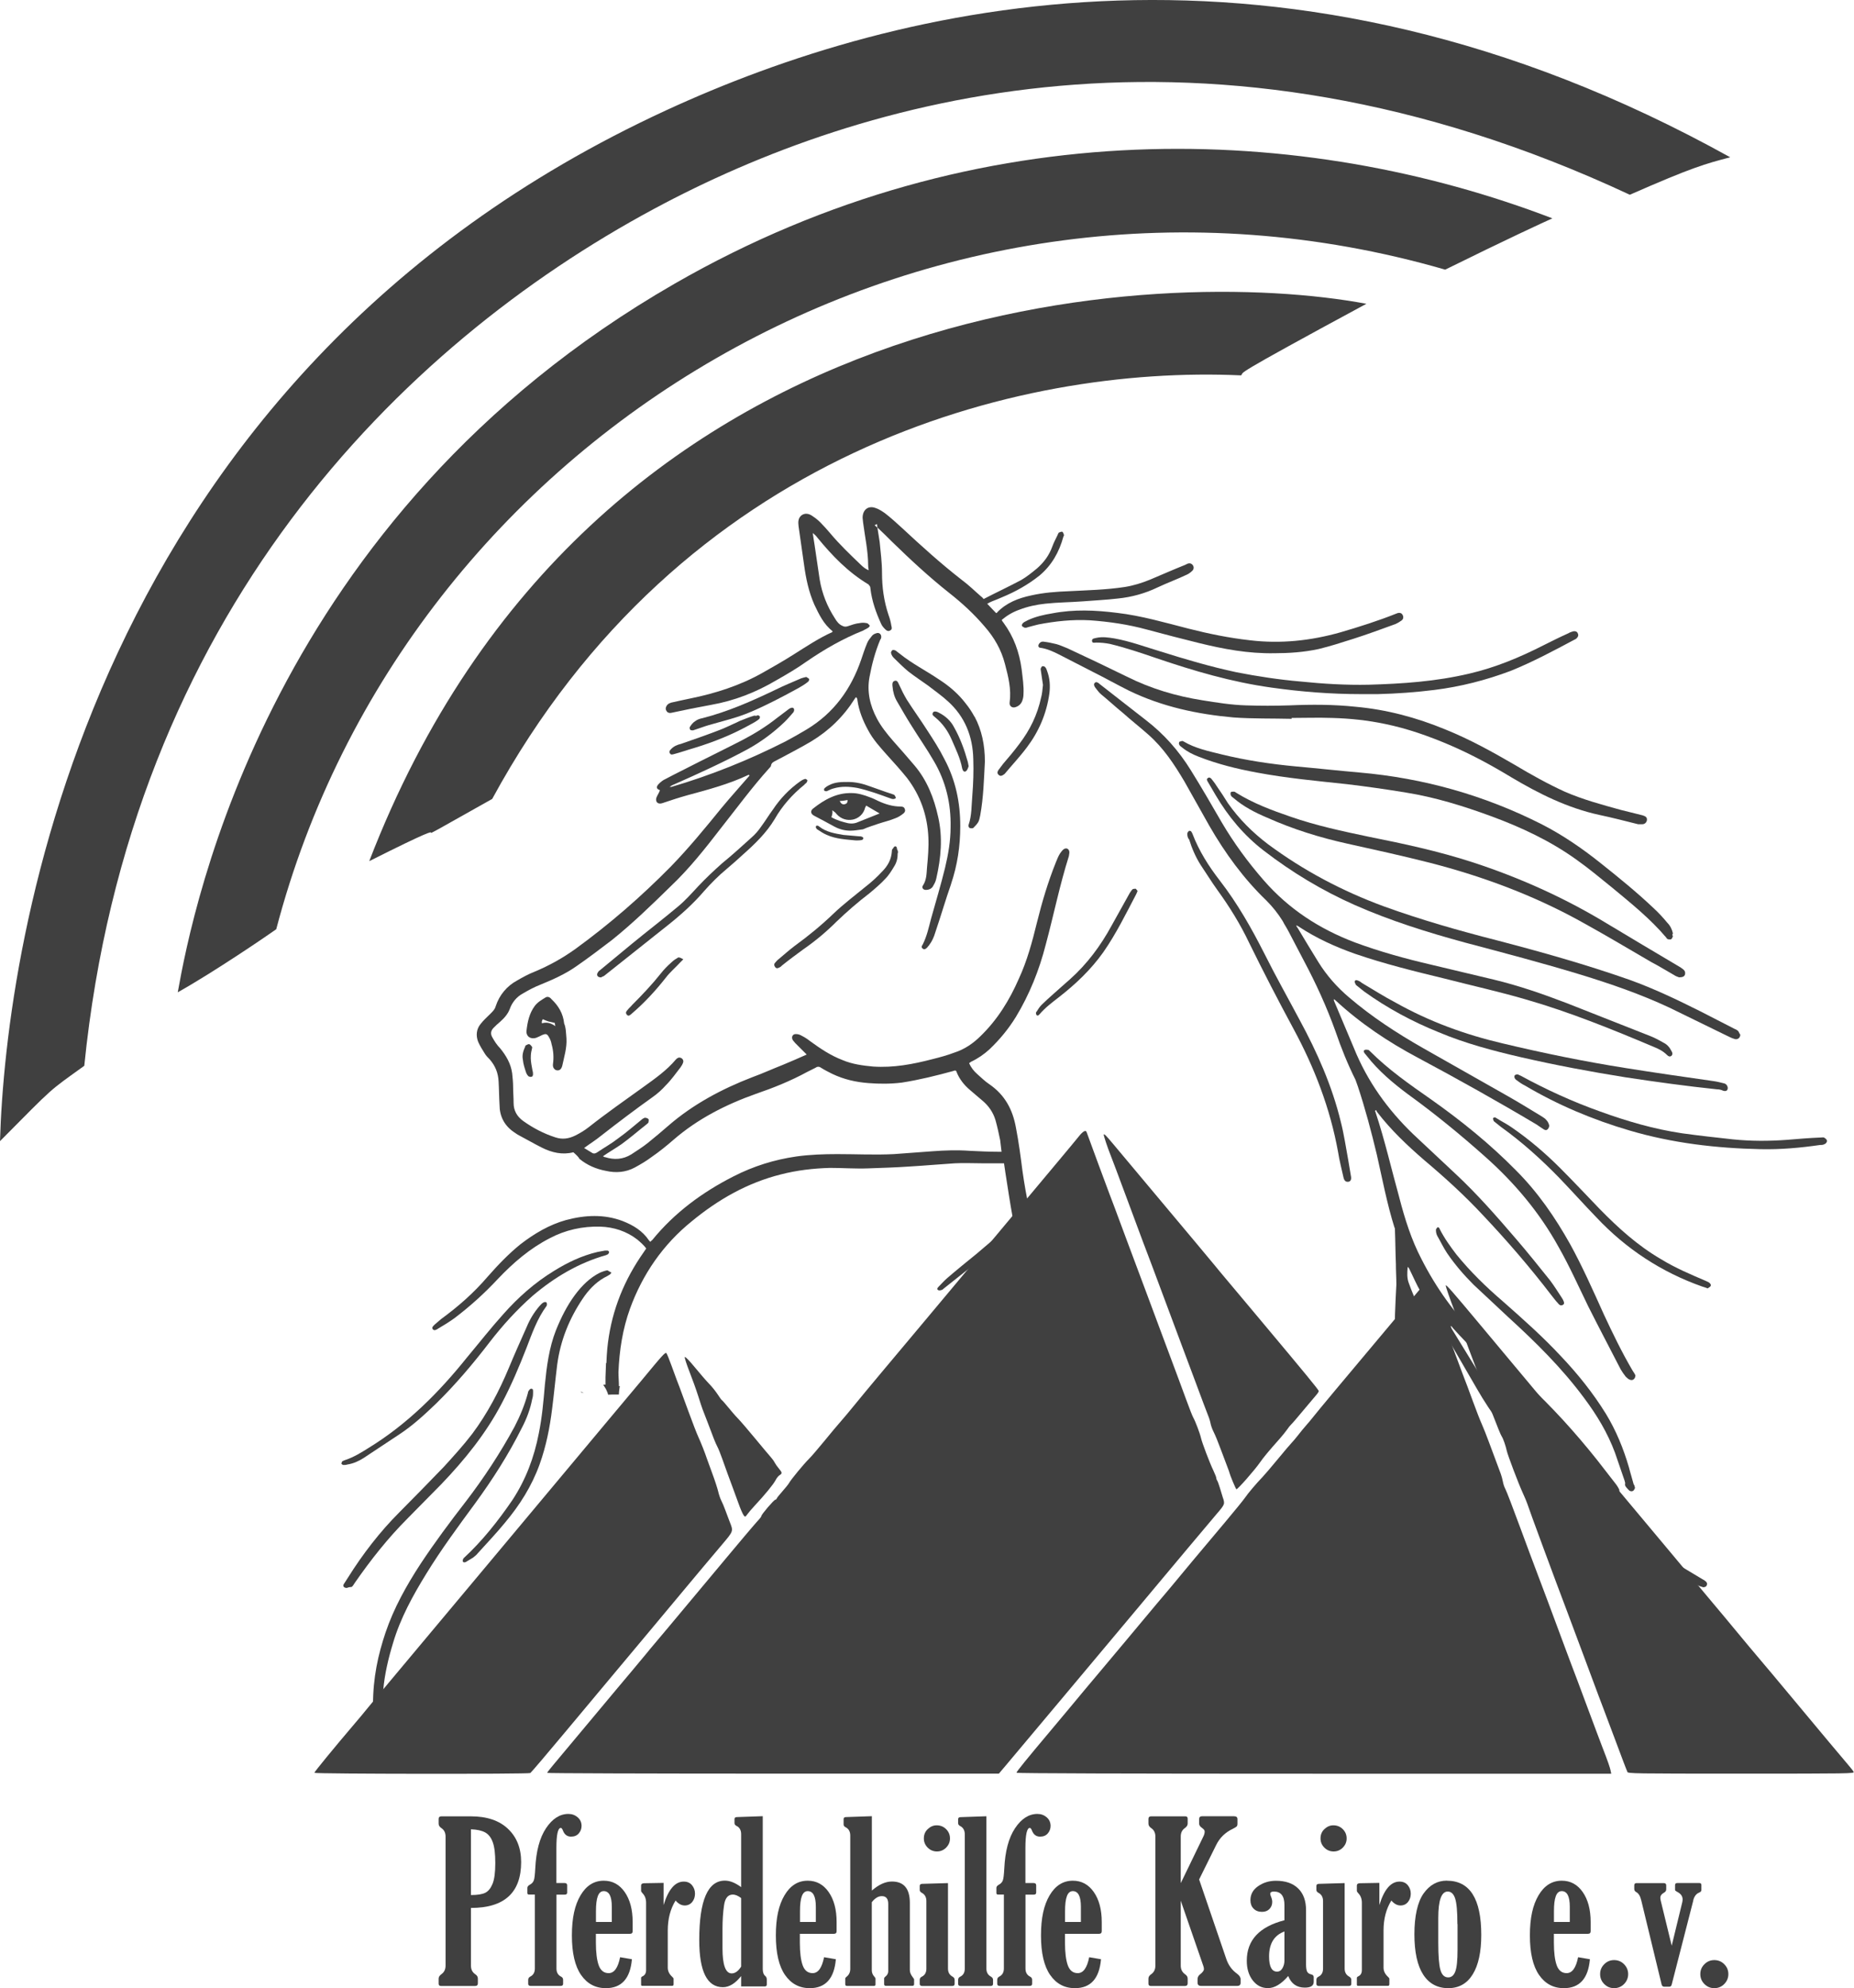 <?xml version="1.0" encoding="UTF-8"?>
<svg id="Ebene_2" data-name="Ebene 2" xmlns="http://www.w3.org/2000/svg" viewBox="0 0 270.34 289.73">
  <defs>
    <style>
      .cls-1 {
        fill: #404040;
        fill-rule: evenodd;
      }
    </style>
  </defs>
  <g id="Ebene_1-2" data-name="Ebene 1">
    <g>
      <g>
        <path id="path_c41a4e108740844553f55dcc13ec3e6c" data-name="path c41a4e108740844553f55dcc13ec3e6c" class="cls-1" d="M85.1,203l-.38-.12v-.05s.02-.03.02-.03l.36.19Z"/>
        <path id="path_0b664c4ccb466e7919a95c3d0a540663" data-name="path 0b664c4ccb466e7919a95c3d0a540663" class="cls-1" d="M204.03,174.49c.81,3.11,1.76,6.16,3.25,9,2.1,4.13,4.8,7.92,8.12,11.23,2.3,2.37,4.74,4.6,7.17,6.83,3.72,3.45,7.1,7.17,10.28,11.16.95,1.22,1.89,2.44,2.84,3.65.14.2.27.41.41.68.07.27,0,.54-.27.68-.27.14-.47.07-.74-.14-.07-.07-.14-.2-.2-.27-2.44-3.11-4.94-6.16-7.65-9-2.44-2.5-4.94-4.87-7.58-7.17-2.71-2.37-5.34-4.87-7.78-7.58-.07-.14-.2-.2-.27-.34l-.07.07c.07.14.07.2.14.34,2.17,3.52,4.33,7.1,6.56,10.62,1.89,3.04,4.26,5.68,6.77,8.25,3.11,3.25,6.36,6.36,9.94,9.13,2.71,2.1,5.68,3.86,8.59,5.68,1.56.95,3.18,1.89,4.74,2.84.14.07.27.14.41.27.2.14.27.34.2.54-.07.27-.34.34-.54.34-.2-.07-.41-.14-.61-.2-1.08-.61-2.23-1.22-3.31-1.83-2.91-1.69-5.75-3.32-8.52-5.21-2.5-1.76-4.87-3.59-7.04-5.68-2.03-1.96-4.06-3.99-6.02-6.02-2.91-3.04-5.41-6.36-7.51-10.01-2.71-4.67-5.41-9.34-8.12-14-.68-1.15-1.15-2.3-1.76-3.52-.07-.07-.07-.14-.2-.2-.07.81-.14,1.62.2,2.44.74,2.1,1.76,4.06,2.77,6.02,1.15,2.16,2.37,4.33,3.45,6.56,1.08,2.16,1.89,4.47,2.64,6.83.14.47.27.88.41,1.35.14.34,0,.61-.27.74-.27.14-.61.14-.81-.14-.14-.2-.27-.41-.34-.68-.54-1.29-1.08-2.57-1.56-3.86-.81-2.1-1.76-4.06-2.77-6.02-1.22-2.37-2.44-4.74-3.72-7.17-.15,2.99-.08,5.99.03,9.01l.07,2.1-.17.71c-.1.55-.14,1.12-.12,1.67l.04.4-.17.07-.69.32-.13-.3c-.19-.43-.37-.86-.46-1.27l-.03-.1.25-.15c-.07-.81-.07-1.76-.14-2.64-.07-1.56-.14-3.18-.27-4.74-.2-2.84,0-5.75.14-8.59,0-1.01-.07-2.03-.07-3.04-.07-1.62-.07-3.25-.14-4.94,0-.14,0-.27-.07-.34-1.08-3.45-1.76-7.04-2.57-10.62-.81-3.38-1.69-6.7-2.77-9.95-.14-.34-.2-.61-.34-.95-1.15-2.3-2.1-4.67-2.91-7.04-1.29-3.59-2.84-6.97-4.6-10.28-.74-1.42-1.49-2.84-2.23-4.26-.27-.54-.61-1.01-.88-1.56-.68-1.08-1.42-2.03-2.37-2.98-3.31-3.18-6.02-6.9-8.32-10.89-1.22-2.16-2.44-4.33-3.65-6.49-1.49-2.5-3.04-4.87-5.28-6.83-1.22-1.08-2.44-2.03-3.65-3.11-1.08-.88-2.1-1.83-3.18-2.71-.34-.27-.61-.68-.88-1.01-.14-.2-.27-.47-.07-.68.2-.2.41-.07.61.07l.07.07c2.23,1.76,4.53,3.52,6.77,5.28,2.64,2.03,4.8,4.47,6.56,7.31,1.56,2.5,3.04,5.07,4.53,7.64,1.76,2.98,3.79,5.75,6.09,8.39,3.65,4.19,8.12,7.1,13.33,9.07,3.65,1.35,7.37,2.37,11.16,3.25,3.04.74,6.02,1.42,9.07,2.16,3.65.88,7.17,2.1,10.69,3.45,4.06,1.62,8.12,3.18,12.18,4.8.68.27,1.29.61,1.89.95.54.27.88.68,1.15,1.22.14.2.2.47,0,.68-.27.2-.47.07-.68-.14-.54-.54-1.22-.88-1.89-1.15-6.09-2.57-12.25-5.07-18.6-6.9-3.92-1.15-7.92-2.03-11.84-3.04-4.47-1.08-8.86-2.16-13.19-3.65-2.84-1.01-5.55-2.23-8.12-3.92-.07-.07-.2-.14-.41-.2.07.2.14.27.2.34,1.01,1.69,2.03,3.38,3.04,5.01,1.22,1.96,2.71,3.65,4.47,5.14,3.32,2.84,6.97,5.21,10.76,7.37,4.06,2.3,8.12,4.6,12.18,6.9,1.69.95,3.32,1.96,5.01,2.98.27.2.61.34.81.61.2.2.34.47.41.74.07.2-.07.47-.2.61-.2.2-.41.14-.61,0-.34-.2-.68-.47-1.01-.68-5.68-3.38-11.5-6.63-17.32-9.74-4.33-2.3-8.39-5.01-12.04-8.39q-.07-.07-.2-.14v.2c.95,2.3,1.96,4.6,2.91,6.9,1.96,4.87,4.94,9,8.66,12.58,2.1,1.96,4.19,3.92,6.29,5.89,3.11,2.91,5.95,6.16,8.73,9.4,1.69,1.96,3.31,3.99,4.94,6.02.61.81,1.15,1.69,1.69,2.5.07.14.14.2.2.34.2.41.2.61-.07.74-.34.14-.54-.07-.68-.27-.34-.34-.61-.74-.95-1.15-3.11-4.06-6.49-7.98-10.01-11.7-2.64-2.84-5.55-5.48-8.52-7.98-2.5-2.16-4.87-4.4-6.9-7.04-.07-.07-.07-.2-.14-.27-.07.07-.14.07-.14.14s.07.14.07.2c1.35,4.06,2.3,8.25,3.45,12.38Z"/>
        <path id="path_31be844541ac29965129bbb7305df34d" data-name="path 31be844541ac29965129bbb7305df34d" class="cls-1" d="M88.42,198.68c.03-.71.06-1.42.13-2.13.47-4.87,2.1-9.27,4.8-13.33.27-.41.54-.81.88-1.29-.34-.47-.81-.88-1.29-1.29-1.56-1.22-3.45-1.83-5.41-1.89-2.57-.07-5.07.47-7.37,1.69-2.91,1.49-5.34,3.59-7.58,5.95-1.96,2.1-4.06,3.99-6.29,5.68-.74.54-1.62,1.08-2.44,1.56-.2.14-.54.34-.74.07-.2-.27.07-.47.27-.68.34-.27.61-.54.95-.81,2.5-1.83,4.74-3.79,6.77-6.16,1.49-1.69,3.04-3.32,4.8-4.74,2.03-1.56,4.19-2.84,6.63-3.52,2.77-.74,5.55-.88,8.25.14,1.56.61,2.91,1.42,3.86,2.84.07.07.14.14.2.2.07-.14.2-.2.27-.27,3.25-3.99,7.31-6.97,11.84-9.27,2.91-1.49,5.95-2.44,9.2-2.91,1.96-.27,3.99-.34,5.95-.34,2.77,0,5.55.14,8.25,0,1.83-.14,3.72-.27,5.55-.41,1.83-.14,3.65-.2,5.48-.07,1.42.07,2.84.14,4.19.14h.47c-.07-.61-.14-1.15-.2-1.69-.2-.95-.41-1.96-.68-2.91-.34-1.15-1.01-2.1-1.89-2.84-.61-.54-1.22-1.01-1.83-1.56-.88-.74-1.56-1.62-1.96-2.64,0-.07-.07-.14-.14-.2-.14,0-.2,0-.34.07-2.5.68-4.94,1.29-7.51,1.69-1.62.2-3.25.2-4.87.07-1.83-.14-3.59-.54-5.28-1.35-.54-.27-1.08-.54-1.62-.88-.27-.2-.54-.2-.81,0-.41.2-.81.41-1.22.61-2.37,1.29-4.87,2.3-7.44,3.18-4.4,1.56-8.52,3.65-12.04,6.7-1.01.88-2.1,1.76-3.18,2.5-.81.61-1.62,1.08-2.5,1.56-1.29.68-2.71.81-4.19.47-1.42-.27-2.71-.81-3.86-1.76-.07-.2-.41-.54-.88-.95-1.56.41-3.11.07-4.6-.68-1.22-.61-2.37-1.29-3.52-1.89-.2-.14-.41-.27-.61-.41-1.35-.95-2.03-2.3-2.03-3.92-.07-1.15-.07-2.3-.14-3.45-.07-1.22-.47-2.23-1.29-3.18-.27-.27-.54-.54-.74-.88-.34-.54-.68-1.08-.95-1.69-.34-.88-.27-1.83.34-2.57.41-.54.88-.95,1.35-1.42.34-.34.74-.68.88-1.22.54-1.62,1.62-2.91,3.11-3.72.81-.47,1.69-.95,2.57-1.29,2.1-.88,4.06-1.96,5.95-3.32,4.94-3.59,9.54-7.58,13.87-11.97,2.64-2.71,5.07-5.68,7.44-8.59,1.29-1.56,2.64-3.04,3.92-4.53.07-.07.14-.14.14-.2-.07,0-.07-.07-.14-.07-2.84,1.35-5.89,2.16-8.93,2.98-1.22.34-2.44.74-3.65,1.15-.61.2-1.01-.14-.88-.74.14-.41.41-.74.54-1.15-.54-.2-.61-.47-.14-.95.27-.27.61-.54.95-.68.88-.47,1.83-.95,2.77-1.42,2.77-1.42,5.55-2.77,8.32-4.19,1.83-.95,3.59-2.03,5.21-3.32.54-.41,1.08-.81,1.62-1.22.07-.07.2-.14.34-.2.2-.07.41-.07.47.14.07.14,0,.34-.07.47-.41.47-.81.95-1.29,1.42-1.62,1.56-3.45,2.91-5.41,3.99-3.52,1.89-7.1,3.52-10.76,5.14-.2.07-.41.2-.61.34h.27c5.75-1.69,11.3-3.92,16.64-6.63,1.01-.54,2.1-1.15,3.11-1.76,3.92-2.37,6.43-5.82,7.92-10.15.27-.81.54-1.62.88-2.44.14-.34.41-.68.68-1.01.14-.2.41-.34.68-.41.41-.14.74.2.68.61,0,.14-.07.27-.14.34-.74,1.76-1.22,3.59-1.56,5.41-.41,2.16.07,4.19,1.08,6.09.61,1.15,1.42,2.16,2.3,3.18,1.08,1.22,2.16,2.44,3.18,3.65,1.83,2.16,2.84,4.74,3.45,7.51.68,2.98.41,5.95-.27,8.93-.07.34-.2.68-.41,1.01-.2.47-.61.68-1.15.68-.34,0-.61-.34-.41-.61.54-.81.54-1.69.61-2.64.14-1.49.27-2.98.2-4.4-.14-3.18-1.15-6.09-3.11-8.66-.88-1.08-1.83-2.16-2.77-3.18-1.08-1.22-2.16-2.37-2.91-3.79-.74-1.35-1.35-2.84-1.56-4.4,0-.07,0-.14-.07-.27,0,0-.07-.07-.14-.14-.07.07-.14.2-.2.27-1.62,2.57-3.72,4.6-6.29,6.16-1.69,1.01-3.45,1.89-5.21,2.84-.27.14-.61.27-.68.68,0,.14-.14.27-.27.41-2.5,2.77-4.74,5.82-7.04,8.73-2.3,2.98-4.6,5.89-7.31,8.46-2.77,2.71-5.55,5.41-8.59,7.85-1.69,1.29-3.38,2.57-5.14,3.79-1.62,1.15-3.45,1.96-5.28,2.71-.88.34-1.76.81-2.57,1.29-.88.47-1.56,1.29-1.89,2.23-.27.74-.81,1.35-1.42,1.89-.34.27-.61.54-.95.88-.41.41-.47.88-.2,1.35.34.61.68,1.15,1.15,1.62.88,1.08,1.56,2.23,1.76,3.65.07.68.14,1.35.14,2.03,0,.74.07,1.49.07,2.3,0,1.08.47,1.96,1.42,2.64,1.42,1.01,2.98,1.83,4.67,2.37,1.01.34,1.96.2,2.91-.27.68-.34,1.35-.74,1.96-1.22,2.57-2.03,5.28-3.92,7.92-5.82,1.69-1.22,3.45-2.44,4.8-4.06.2-.2.41-.34.74-.2.27.14.41.41.27.74-.07.2-.2.41-.34.61-.68.88-1.35,1.83-2.16,2.64-.54.61-1.22,1.22-1.89,1.69-2.57,1.83-5.07,3.72-7.58,5.68-.74.61-1.62,1.15-2.44,1.76.41.27.81.47,1.22.74.27.14.54,0,.74-.14,1.01-.68,2.1-1.29,3.04-2.03,1.15-.81,2.23-1.76,3.31-2.64.14-.14.34-.27.54-.34.2,0,.41.07.54.2.07.07,0,.34,0,.47-.07.14-.2.2-.34.34-1.22.95-2.37,1.96-3.59,2.84-.88.61-1.83,1.15-2.71,1.76.14.07.2.14.34.14,1.29.41,2.57.34,3.79-.41.81-.54,1.69-1.08,2.44-1.69,1.01-.81,1.96-1.62,2.98-2.5,3.59-3.11,7.78-5.34,12.18-7.04,1.49-.54,2.98-1.22,4.53-1.83,1.15-.47,2.23-.95,3.45-1.49-.2-.2-.34-.34-.47-.47-.41-.41-.81-.81-1.22-1.22-.14-.14-.2-.27-.34-.41-.27-.47,0-.95.54-.88.27,0,.61.14.81.27.41.2.81.47,1.15.74,1.49,1.08,2.98,2.1,4.74,2.77,1.42.61,2.98.81,4.47.95,2.98.2,5.82-.34,8.66-1.08,1.08-.27,2.1-.54,3.18-.95,1.49-.47,2.77-1.35,3.86-2.44,2.44-2.37,4.19-5.21,5.55-8.32,1.22-2.64,1.96-5.41,2.64-8.19.74-2.98,1.62-5.95,2.77-8.8.2-.47.34-.88.61-1.29.14-.2.34-.47.54-.61.41-.27.81,0,.81.47,0,.2-.07.41-.07.54-1.35,4.26-2.23,8.66-3.38,12.92-.95,3.72-2.37,7.24-4.33,10.49-1.08,1.76-2.37,3.32-3.86,4.74-.81.74-1.69,1.35-2.71,1.83-.07.07-.2.14-.27.2.27.61.68,1.15,1.22,1.62.54.47,1.08,1.01,1.69,1.42,2.3,1.56,3.45,3.72,3.92,6.36.41,2.1.68,4.19.95,6.29.54,3.79,1.29,7.44,2.5,11.1.27.81.56,1.64.82,2.48.26.84.5,1.68.67,2.53.68,4.06,2.3,7.71,4.13,11.37.2.41.41.81.54,1.22.2.54.14.95-.27,1.08-.41.2-.74,0-1.01-.47-.81-1.56-1.56-3.18-2.37-4.74-.07-.14-.14-.27-.2-.41-.18.59-.15,8.95,0,12.17l.03.45-.03.3c-.01.35-.03,1.06.08,1.81l.06.26-.51-.02c-.51-.03-1.01-.08-1.52-.17l-.23-.04v-.1c.03-.31,0-.63-.07-.93l-.06-.22h.36v-.47c-.07-2.03-.2-4.13-.27-6.16-.07-2.64-.14-5.34-.27-8.05-.14-3.11-.47-6.22-1.69-9.13-.07-.2-.14-.41-.27-.68-.07.14-.14.2-.14.27-1.01,2.16-2.03,4.33-3.11,6.43-1.42,2.84-2.57,5.75-3.04,8.86,0,.14-.07.27-.14.34-.14.14-.34.27-.47.2-.14,0-.27-.2-.41-.34-.07-.07,0-.27,0-.34.14-2.3.68-4.47,1.69-6.56.95-2.03,1.96-3.99,2.91-5.95.68-1.49,1.29-2.98,1.89-4.47.07-.27.14-.54.07-.81-.27-.81-.47-1.49-.68-2.23-.14.07-.2.14-.27.2-1.35,1.42-2.84,2.57-4.33,3.72-1.96,1.56-3.92,3.11-5.89,4.67-.07.07-.2.2-.34.2-.14.07-.34.07-.47,0-.2-.14-.07-.34.07-.47.41-.41.81-.88,1.29-1.29,1.42-1.22,2.84-2.37,4.26-3.52,1.69-1.42,3.32-2.84,5.01-4.26.34-.27.34-.54.27-.95-.41-2.23-.74-4.47-1.08-6.63-.07-.47-.14-.95-.2-1.35h-3.18c-1.35,0-2.64-.07-3.99,0-2.23.14-4.4.34-6.63.47-2.03.14-4.06.2-6.02.27-1.83.07-3.72-.07-5.55-.07-2.44.07-4.8.34-7.17.95-4.87,1.22-9.13,3.65-12.99,6.83-4.19,3.38-7.17,7.71-9,12.72-1.08,2.98-1.56,6.09-1.69,9.27,0,.68.07,1.35.07,2.03h.13l-.04.22c-.03.18-.05.36-.07.55l-.03.46h-1.06s-.51.02-.51.02l-.07-.27c-.11-.3-.27-.62-.49-.95l-.15-.24h.33v-1.08c.03-.71.05-1.42.08-2.13Z"/>
        <path id="path_f0c08346872392b481f4ffe9ee20cfde" data-name="path f0c08346872392b481f4ffe9ee20cfde" class="cls-1" d="M126.7,85.19c-.07,0-.07-.07-.14-.07-2.91-1.76-5.21-4.13-7.37-6.77-.2-.27-.41-.47-.68-.68.07.61.2,1.22.27,1.76.27,1.69.47,3.32.74,5.01.34,2.03,1.08,3.92,2.23,5.68.27.47.61.88,1.08,1.08.27.14.47.14.74.07.61-.2,1.15-.41,1.76-.47.34-.07.68-.07,1.01,0,.2,0,.34.2.47.34.07.07-.14.34-.34.41-.2.14-.41.2-.61.34-2.91,1.15-5.62,2.71-8.19,4.47-1.42,1.01-2.91,1.89-4.47,2.77-2.98,1.76-6.09,2.98-9.54,3.59-1.89.34-3.86.74-5.75,1.15-.27.07-.54,0-.68-.2-.2-.27-.2-.47-.07-.74.2-.41.61-.54,1.01-.61.81-.2,1.62-.34,2.5-.54,3.65-.74,7.24-1.89,10.49-3.72,1.56-.88,3.11-1.76,4.6-2.71,1.83-1.15,3.65-2.37,5.62-3.25v-.14c-1.29-1.01-1.96-2.44-2.64-3.86-.81-1.83-1.22-3.79-1.49-5.75-.27-1.89-.54-3.79-.81-5.68-.07-.61-.07-1.15.41-1.56.54-.41,1.15-.27,1.69.14.41.27.74.54,1.08.88.47.47.95,1.01,1.42,1.56,1.35,1.62,2.91,3.11,4.47,4.6.34.34.68.61,1.15.81,0-.2-.07-.41-.07-.68,0-2.1-.47-4.19-.74-6.29,0-.2-.07-.47-.07-.68,0-1.15.81-1.83,1.89-1.42.47.14.95.47,1.35.74.88.68,1.69,1.42,2.5,2.16,2.84,2.64,5.68,5.21,8.73,7.58,1.01.74,1.89,1.62,2.84,2.44.14.07.2.2.34.34,1.83-.95,3.72-1.83,5.48-2.77.81-.47,1.56-1.08,2.3-1.69,1.01-.88,1.76-1.89,2.23-3.18.2-.54.47-1.08.74-1.62.07-.14.14-.34.2-.41.14-.07.34-.14.47-.14s.2.2.27.41c.07.07,0,.2-.07.34-.61,2.23-1.69,4.13-3.45,5.62-1.69,1.35-3.52,2.37-5.48,3.18-.47.2-.95.41-1.49.61-.2.07-.41.2-.68.34.47.47.88.95,1.29,1.35.07,0,.14,0,.14-.07,1.35-1.42,3.11-2.1,5.01-2.5,1.83-.41,3.65-.54,5.48-.61,2.71-.14,5.41-.2,8.12-.61,1.29-.2,2.57-.61,3.72-1.08,1.76-.74,3.45-1.49,5.14-2.16.07-.07.2-.07.27-.14.34-.14.61-.07.81.2.2.27.14.61-.07.81-.2.2-.47.41-.74.54-1.42.68-2.91,1.22-4.33,1.89-1.83.88-3.79,1.42-5.82,1.62-1.69.2-3.38.27-5.07.41-1.83.14-3.65.14-5.48.34-1.29.14-2.57.41-3.79.88-.95.34-1.76.81-2.57,1.49.07.14.14.27.27.41,1.49,2.03,2.3,4.26,2.64,6.77.14,1.22.34,2.44.27,3.65,0,.34-.07.68-.2,1.01-.2.47-.54.74-1.01.88-.47.14-.88-.2-.81-.68.27-1.96-.2-3.79-.68-5.62-.54-2.1-1.56-3.86-2.98-5.48-1.56-1.83-3.25-3.38-5.14-4.87-2.91-2.3-5.68-4.87-8.32-7.44-.37-.37-.73-.73-1.08-1.07l-1.07-1.02-.08-.48c0-.07.07-.07-.34.14.14.14.27.2.41.34h0s.33,2.1.33,2.1c.14,1.49.34,2.98.34,4.47,0,2.1.27,4.13.95,6.16.2.54.34,1.08.41,1.56.07.27.14.54-.14.68-.27.2-.54.07-.74-.14-.2-.2-.47-.47-.61-.81-.74-1.62-1.35-3.32-1.56-5.14,0-.2-.07-.41-.27-.54Z"/>
        <path id="path_e46a5e9980b951750b33c5ce2e036515" data-name="path e46a5e9980b951750b33c5ce2e036515" class="cls-1" d="M188.34,104.61v.14c-2.84-.07-5.68,0-8.46-.2-5.28-.47-10.42-1.56-15.29-3.92-1.76-.88-3.45-1.83-5.21-2.71-1.69-.88-3.32-1.69-5.01-2.57-.81-.41-1.69-.81-2.64-.95-.34,0-.41-.34-.2-.61.2-.27.47-.34.74-.27.61.07,1.15.2,1.76.34.54.14,1.08.41,1.62.61,2.91,1.35,5.75,2.71,8.66,4.13,3.52,1.76,7.17,2.84,11.03,3.45,2.1.34,4.26.68,6.36.74,2.1.07,4.19.07,6.29,0,3.25-.14,6.43-.14,9.67.2,4.53.41,8.86,1.56,13.12,3.32,3.52,1.42,6.83,3.25,10.08,5.14,2.37,1.42,4.8,2.77,7.31,3.92,2.64,1.15,5.41,1.89,8.12,2.64,1.08.27,2.16.54,3.25.81.41.14.61.27.61.61s-.27.68-.68.68h-.61c-1.89-.47-3.72-.95-5.62-1.35-4.67-1.01-8.86-3.11-12.85-5.48-2.91-1.76-5.89-3.38-9.07-4.74-3.04-1.29-6.09-2.37-9.34-3.04-2.57-.54-5.14-.81-7.78-.88-1.96-.07-3.92,0-5.89,0Z"/>
        <path id="path_2fc9410933c60eb75a213f30a0c10dc8" data-name="path 2fc9410933c60eb75a213f30a0c10dc8" class="cls-1" d="M243.84,136.67c-.04.07-.09.14-.16.2-.14.07-.34,0-.47,0-.14-.07-.2-.14-.27-.27-2.3-2.71-5.07-4.94-7.85-7.24-1.76-1.42-3.45-2.84-5.28-4.13-3.79-2.71-7.98-4.67-12.38-6.29-4.06-1.49-8.19-2.77-12.45-3.45-2.84-.47-5.75-.88-8.59-1.22-4.4-.47-8.8-.88-13.12-1.69-2.91-.54-5.68-1.22-8.46-2.3-.88-.34-1.69-.74-2.44-1.35-.14-.14-.34-.2-.41-.41-.07-.07-.07-.27,0-.41.07-.07.27-.07.41-.14.07,0,.14.07.2.07,1.69,1.01,3.65,1.42,5.55,1.89,3.59.88,7.24,1.42,10.89,1.76,3.04.27,6.09.61,9.2.88,9.34.81,18.27,3.32,26.66,7.58,3.04,1.56,5.89,3.52,8.59,5.68,2.64,2.1,5.21,4.19,7.64,6.49.74.68,1.42,1.42,2.03,2.16.41.41.68.95.81,1.56-.14.14-.07.27,0,.41-.03.07-.07.14-.11.2Z"/>
        <path id="path_dc9558abbc36d20faf75bea85d767824" data-name="path dc9558abbc36d20faf75bea85d767824" class="cls-1" d="M245.72,141.72c0,.07,0,.15-.01.23-.07.34-.34.47-.88.47-.14-.07-.47-.14-.74-.34-1.08-.61-2.16-1.29-3.32-1.89-3.25-1.89-6.43-3.79-9.74-5.62-7.1-3.99-14.68-6.83-22.6-8.86-3.99-1.01-7.98-1.89-11.97-2.77-3.99-.88-7.92-2.1-11.7-3.79-1.76-.74-3.45-1.62-4.87-2.84-.14-.14-.34-.2-.41-.41-.07-.14-.07-.34,0-.47.07-.07.27-.07.47-.07.07,0,.2.07.27.14,2.5,1.56,5.21,2.57,7.98,3.52,3.72,1.29,7.51,2.1,11.37,2.91,5.07,1.01,10.15,2.1,15.15,3.72,6.83,2.23,13.33,5.14,19.48,8.86,3.59,2.16,7.24,4.33,10.89,6.49.07.07.2.14.27.2.2.15.33.3.35.51Z"/>
        <path id="path_9d6674c082ecbc94a1f764146bc142fa" data-name="path 9d6674c082ecbc94a1f764146bc142fa" class="cls-1" d="M253.76,150.75c0,.47-.34.74-.74.68-.27-.07-.61-.2-.88-.34-2.91-1.42-5.82-2.84-8.73-4.26-4.19-1.96-8.52-3.45-12.92-4.8-5.55-1.69-11.23-3.18-16.85-4.67-5.48-1.49-10.89-3.18-16.1-5.48-4.74-2.1-9.13-4.74-13.26-7.92-2.91-2.23-5.21-5.01-7.04-8.12-.41-.68-.74-1.29-1.15-1.96-.07-.14-.2-.34,0-.47.2-.2.41-.07.54.07.27.34.54.68.74,1.01.61.88,1.15,1.69,1.69,2.57,1.62,2.3,3.59,4.26,5.82,5.95,5.21,3.86,10.82,6.83,16.91,9.07,5.41,1.96,10.89,3.52,16.44,4.94,6.49,1.69,12.99,3.52,19.35,5.75,3.59,1.29,6.97,2.91,10.35,4.6,1.69.88,3.32,1.69,5.01,2.57.2.07.41.2.54.34.14.27.2.41.27.47Z"/>
        <path id="path_c11548ece5e26e721c89f84081bacaa7" data-name="path c11548ece5e26e721c89f84081bacaa7" class="cls-1" d="M238.47,200.4c0,.47-.34.81-.74.68-.27-.07-.47-.27-.68-.47-.27-.34-.54-.74-.74-1.08-1.56-3.04-3.18-6.09-4.74-9.2-1.42-2.91-2.71-5.82-4.33-8.66-2.77-5.01-6.43-9.34-10.69-13.12-3.65-3.25-7.37-6.29-11.3-9.13-2.17-1.62-4.26-3.38-5.95-5.55-.14-.14-.2-.27-.34-.41-.14-.2-.14-.41.07-.47.14-.07.34,0,.47,0,.07,0,.2.14.27.2,2.71,2.71,5.82,4.87,8.93,7.04,4.4,3.11,8.59,6.49,12.38,10.35,3.18,3.18,5.68,6.83,7.85,10.69,1.83,3.32,3.38,6.83,4.94,10.28,1.29,2.77,2.64,5.55,4.19,8.19.2.27.34.54.41.68Z"/>
        <path id="path_b45702247fe56be0e3cd64bf087edc83" data-name="path b45702247fe56be0e3cd64bf087edc83" class="cls-1" d="M230.13,92.55c0,.18-.1.33-.26.49-.07.07-.2.14-.34.2-3.04,1.62-6.09,3.25-9.27,4.53-3.59,1.35-7.31,2.3-11.1,2.77-2.71.34-5.48.54-8.25.61h-2.44c-4.4,0-8.73-.34-13.06-.95-5.82-.81-11.37-2.44-16.91-4.33-2.16-.74-4.4-1.49-6.63-2.03-.68-.14-1.35-.2-2.03-.2-.2,0-.61.14-.61-.27,0-.34.34-.34.61-.41.88-.2,1.76-.07,2.64.07,2.3.41,4.46,1.22,6.7,1.89,3.65,1.15,7.31,2.23,11.1,3.04,3.11.61,6.22,1.08,9.34,1.35,3.31.34,6.63.54,9.95.47,4.94-.14,9.81-.47,14.68-1.62,3.79-.88,7.37-2.37,10.82-4.13,1.22-.61,2.44-1.22,3.65-1.76.2-.14.47-.2.68-.27.34-.07.61.07.68.34.03.07.05.13.05.19Z"/>
        <path id="path_1dba4388f1e75561a9334d114910172f" data-name="path 1dba4388f1e75561a9334d114910172f" class="cls-1" d="M204.61,90.05c-.03.16-.14.31-.3.41-.27.2-.54.34-.81.47-2.03.74-4.06,1.49-6.16,2.16-1.69.54-3.38,1.08-5.07,1.49-2.16.47-4.4.61-6.43.61-3.86.07-7.44-.61-11.03-1.49-2.5-.61-5.07-1.29-7.58-1.96-2.71-.74-5.48-1.15-8.32-1.35-2.57-.14-5.07.14-7.51.61-.54.14-1.08.27-1.56.41-.14.07-.27.07-.41.07-.14-.07-.34-.14-.41-.27-.07-.14.07-.34.14-.41.2-.2.47-.27.68-.41,1.15-.54,2.37-.81,3.59-1.01,3.18-.61,6.29-.47,9.47-.07,3.52.41,6.97,1.42,10.42,2.3,2.91.74,5.89,1.35,8.93,1.69,4.47.54,8.86.07,13.19-1.15,2.77-.81,5.55-1.69,8.25-2.77.34-.14.68-.07.81.2.1.14.14.3.1.47Z"/>
        <path id="path_e4d9ae5d5d2ed5d9f52b77a8df48ba9a" data-name="path e4d9ae5d5d2ed5d9f52b77a8df48ba9a" class="cls-1" d="M55.79,257.87c-.05-.07-.09-.14-.12-.23-.14-.41-.2-.81-.27-1.22-.27-1.62-.61-3.25-.81-4.94-.14-1.22-.2-2.44-.2-3.04,0-3.99.74-7.31,1.83-10.55,1.22-3.59,3.04-6.83,5.07-9.95,2.1-3.18,4.33-6.16,6.63-9.13,2.64-3.45,5.01-7.04,7.1-10.89.81-1.56,1.49-3.18,1.96-4.94,0-.14.07-.27.14-.34.07-.14.2-.27.34-.27.27,0,.27.2.27.41,0,.41,0,.74-.14,1.15-.27,1.42-.81,2.84-1.49,4.13-1.96,3.92-4.26,7.51-6.83,11.03-2.44,3.32-4.94,6.7-7.1,10.22-1.96,3.18-3.79,6.49-4.87,10.15-.68,2.23-1.22,4.53-1.42,6.83-.14,1.89-.07,3.72.14,5.62.2,1.76.47,3.45.74,5.21,0,.14.07.2.07.34,0,.34-.2.61-.47.68-.2.05-.41-.05-.55-.25Z"/>
        <path id="path_00f4aaf45c02c0382f07f42fed9830e6" data-name="path 00f4aaf45c02c0382f07f42fed9830e6" class="cls-1" d="M251.93,158.53c0,.41-.27.54-.68.41-.27-.14-.61-.2-.88-.2-4.47-.47-8.93-1.08-13.4-1.76-5.07-.81-10.15-1.76-15.15-2.91-4.13-.95-8.19-2.03-12.04-3.65-3.86-1.56-7.51-3.52-10.89-5.95-.34-.27-.68-.54-1.01-.81-.07-.07-.2-.14-.2-.2-.07-.14-.2-.41-.14-.47.14-.27.34-.14.54-.07.2.07.34.2.54.34,1.62.95,3.18,1.96,4.87,2.84,4.94,2.77,10.15,4.67,15.63,5.95,5.95,1.42,11.91,2.64,17.93,3.59,4.26.68,8.52,1.29,12.72,1.89.54.07,1.08.2,1.62.34.34.07.54.41.54.68Z"/>
        <path id="path_b8d84838536b03f2f16cde8537d7e397" data-name="path b8d84838536b03f2f16cde8537d7e397" class="cls-1" d="M197.01,171.76c-.02.26-.15.39-.35.44-.34.07-.61-.07-.74-.54-.27-1.22-.61-2.5-.81-3.79-1.15-6.36-3.45-12.31-6.49-17.93-2.23-4.13-4.4-8.32-6.49-12.58-1.29-2.71-2.84-5.21-4.6-7.64-.88-1.22-1.62-2.44-2.44-3.65-.74-1.15-1.29-2.44-1.69-3.72-.2-.2-.27-.54-.27-.74,0-.14,0-.27.07-.34.07-.07.14-.2.2-.2s.2,0,.27.07c.07.07.14.2.2.34.95,2.5,2.37,4.74,3.99,6.83,2.57,3.32,4.6,6.9,6.49,10.62,1.62,3.25,3.45,6.49,5.14,9.67,2.57,4.74,4.74,9.61,6.02,14.88.47,1.83.74,3.72,1.08,5.55.14.81.27,1.62.41,2.44.02.12.02.22.01.31Z"/>
        <path id="path_e56815b4f15ddd383523dd411a40cb8a" data-name="path e56815b4f15ddd383523dd411a40cb8a" class="cls-1" d="M237.02,216.59c-.07-.13-.09-.29-.04-.49,0-.07-.07-.14-.07-.27-.47-1.35-.95-2.77-1.42-4.13-1.08-2.91-2.64-5.48-4.46-7.92-3.25-4.4-7.1-8.19-11.1-11.84-1.69-1.56-3.38-3.18-5.07-4.74-1.42-1.42-2.71-2.91-3.86-4.6-.54-.81-.95-1.69-1.42-2.5-.14-.27-.2-.54-.2-.88,0-.14.14-.27.27-.41.14.07.27.14.27.27.68,1.35,1.56,2.57,2.44,3.72,2.03,2.5,4.33,4.74,6.77,6.83,2.91,2.57,5.82,5.14,8.46,7.98,2.44,2.57,4.67,5.34,6.56,8.39,1.49,2.44,2.57,5.07,3.38,7.85.2.81.47,1.62.68,2.44.14.14.14.34.2.54-.07.14-.14.34-.27.41-.2.14-.47.07-.61-.07-.17-.21-.39-.37-.5-.59Z"/>
        <path id="path_6842e54181b0e3bfe3e2c68019d1f846" data-name="path 6842e54181b0e3bfe3e2c68019d1f846" class="cls-1" d="M79.75,190.19c0,.07-.07.07-.07.14-1.35,1.83-2.1,3.99-2.91,6.09-1.08,2.77-2.23,5.48-3.59,8.05-2.3,4.4-5.41,8.25-8.86,11.84-1.62,1.62-3.25,3.32-4.87,4.94-2.91,2.91-5.41,6.09-7.71,9.4-.14.2-.27.47-.47.61-.27,0-.54.07-.68.14-.47,0-.61-.27-.47-.54.2-.34.41-.61.61-.95,2.16-3.45,4.67-6.7,7.51-9.54,2.16-2.16,4.33-4.4,6.49-6.63,1.42-1.56,2.84-3.11,4.13-4.8,2.23-2.98,3.92-6.22,5.34-9.61.81-1.96,1.69-3.92,2.57-5.89.47-1.15,1.08-2.17,1.89-3.11.2-.2.34-.41.61-.54.07-.07.34-.07.41,0,.07.07.07.27.07.41Z"/>
        <path id="path_2a12d25fb4fda0e3ef9fc5c356ce29fa" data-name="path 2a12d25fb4fda0e3ef9fc5c356ce29fa" class="cls-1" d="M138.68,128.83c-.81,2.3-1.49,4.67-2.3,7.04-.2.68-.47,1.29-.88,1.83-.07.14-.2.2-.27.34-.2.2-.41.41-.68.2-.27-.2-.14-.41,0-.61.61-1.22.88-2.5,1.22-3.79.68-2.44,1.42-4.87,2.03-7.37.47-1.96.81-3.92.81-5.95.07-3.38-.68-6.63-2.44-9.61-1.01-1.76-2.16-3.38-3.25-5.14-.74-1.15-1.42-2.37-2.1-3.52-.41-.68-.61-1.42-.68-2.23-.07-.54.07-.74.34-.81.27-.07.41.07.61.54.34.74.74,1.56,1.15,2.23.95,1.49,2.03,2.98,2.98,4.47.88,1.35,1.76,2.71,2.5,4.19,1.62,3.04,2.3,6.29,2.3,9.74,0,2.91-.41,5.68-1.35,8.46Z"/>
        <path id="path_2b44356b7ceea641b04986f5469c768f" data-name="path 2b44356b7ceea641b04986f5469c768f" class="cls-1" d="M89.16,185.45c-.14.2-.2.27-.34.34-.2.14-.47.27-.74.41-1.29.74-2.3,1.83-3.11,3.04-1.96,2.91-3.25,6.09-3.72,9.61-.27,2.17-.47,4.33-.74,6.43-.34,2.77-.88,5.48-1.83,8.12-1.15,3.18-2.91,5.95-5.07,8.52-1.22,1.49-2.57,2.91-3.92,4.4-.2.27-.47.47-.74.68-.34.2-.68.41-1.01.61-.14.07-.41.14-.47-.14,0-.14.07-.34.14-.41,2.71-2.5,5.01-5.41,7.1-8.46,1.96-2.98,3.18-6.22,3.86-9.74.47-2.3.68-4.67.88-7.04.27-2.71.61-5.41,1.62-7.98.74-1.83,1.62-3.59,2.77-5.14,1.01-1.35,2.16-2.5,3.65-3.25.34-.14.68-.27,1.08-.34.27.14.41.27.61.34Z"/>
        <path id="path_9c3db21bb3dedff265aaa5ea432f42ca" data-name="path 9c3db21bb3dedff265aaa5ea432f42ca" class="cls-1" d="M266.41,166.24c0,.14-.14.41-.34.47-.2.14-.47.14-.68.14-2.84.41-5.75.68-8.73.61-6.43-.14-12.79-.88-19.01-2.71-5.34-1.56-10.49-3.72-15.29-6.56-.41-.2-.81-.47-1.15-.74-.14-.07-.27-.2-.34-.34-.07-.14-.07-.27,0-.41.07-.07.27-.14.34-.14.2,0,.34.14.54.2,3.72,2.03,7.58,3.79,11.57,5.21,3.92,1.42,7.85,2.57,11.97,3.18,2.44.34,4.94.61,7.37.88,2.64.27,5.28.27,7.92.07,1.62-.14,3.25-.27,4.94-.34.2,0,.41-.07.54.07.14.07.34.27.34.41Z"/>
        <path id="path_9dc7ad905af7308f6b780fc81bb1f16b" data-name="path 9dc7ad905af7308f6b780fc81bb1f16b" class="cls-1" d="M88.82,182.41c0,.14-.07.2-.14.34-.07.07-.2.07-.27.14-4.06,1.15-7.58,3.25-10.76,5.95-2.3,2.03-4.33,4.26-6.22,6.7-2.44,3.18-5.01,6.22-7.85,9-1.69,1.62-3.38,3.18-5.34,4.47-1.76,1.15-3.45,2.3-5.21,3.45-.74.47-1.49.81-2.37.95-.2.07-.41.07-.61.07-.07,0-.27-.14-.27-.2s.07-.27.14-.34c.14-.07.27-.14.47-.2,1.22-.41,2.3-1.08,3.38-1.76,5.62-3.45,10.22-8.05,14.34-13.19,1.76-2.1,3.45-4.26,5.28-6.29,2.16-2.44,4.6-4.6,7.37-6.29,1.96-1.22,4.06-2.23,6.36-2.77.34-.07.74-.14,1.08-.2h.41c.07,0,.2.14.2.2Z"/>
        <path id="path_c7e0ffc36804d3db08cac89af8a6860a" data-name="path c7e0ffc36804d3db08cac89af8a6860a" class="cls-1" d="M142.1,104.41c1.06,1.98,1.51,4.17,1.51,6.56-.14,2.64-.2,5.21-.68,7.85-.07.34-.14.68-.27.95-.2.34-.47.61-.74.88-.07.07-.41.07-.54,0-.14-.07-.2-.34-.14-.47.47-1.35.41-2.84.54-4.26.14-1.76.2-3.52.14-5.28-.07-3.32-1.22-6.22-3.72-8.46-.88-.81-1.96-1.56-2.91-2.3-.95-.68-1.89-1.29-2.84-2.03-.74-.61-1.42-1.29-2.1-1.96-.2-.2-.34-.41-.41-.68-.07-.14.07-.41.2-.47.07-.07.34,0,.47.07.2.14.41.34.61.47,1.76,1.42,3.79,2.44,5.68,3.72,1.49.95,2.84,2.1,3.92,3.52.49.61.91,1.24,1.26,1.9Z"/>
        <path id="path_7601457c009e3ffb79902b65d91dd03b" data-name="path 7601457c009e3ffb79902b65d91dd03b" class="cls-1" d="M249.47,187.26s0,.1-.04.15c-.07.14-.27.2-.41.34-.34-.14-.61-.2-.81-.27-5.95-2.1-11.1-5.48-15.43-10.08-1.83-1.89-3.59-3.86-5.41-5.75-2.64-2.71-5.41-5.21-8.52-7.44-.34-.27-.68-.54-1.01-.81-.07-.07-.14-.34-.14-.41.07-.2.34-.2.47-.07.74.47,1.56.88,2.23,1.35,2.57,1.76,4.94,3.79,7.1,5.95,1.96,1.96,3.86,3.99,5.75,5.95,2.71,2.77,5.55,5.34,8.93,7.31,2.1,1.29,4.33,2.23,6.56,3.18.14.07.27.14.41.2.15.1.3.24.31.39Z"/>
        <path id="path_a78cc19d8e257c048663e2629f3c646b" data-name="path a78cc19d8e257c048663e2629f3c646b" class="cls-1" d="M117.73,113.73c0,.07-.04.17-.1.28-.07.14-.27.2-.34.34-1.76,1.42-3.25,3.11-4.33,5.01-1.22,2.03-2.91,3.65-4.67,5.21-.74.68-1.49,1.35-2.3,2.03-1.22,1.01-2.3,2.1-3.32,3.25-1.62,1.89-3.45,3.52-5.41,5.07-3.04,2.44-6.16,4.87-9.2,7.31-.2.07-.34.14-.41.2-.47,0-.68-.27-.54-.61.07-.14.2-.34.34-.41,1.56-1.29,3.11-2.57,4.67-3.86,2.23-1.83,4.53-3.59,6.7-5.41,1.08-.88,2.03-1.96,2.98-2.98,1.08-1.15,2.23-2.23,3.45-3.32,1.49-1.22,2.91-2.5,4.33-3.79.54-.47,1.01-1.01,1.42-1.62.61-.81,1.08-1.62,1.69-2.44,1.08-1.62,2.37-2.98,3.99-4.13.2-.14.41-.27.68-.34.07-.07.27.07.34.14.02.02.03.04.03.06Z"/>
        <path id="path_216e7c888e1b9d756b750f607db0268f" data-name="path 216e7c888e1b9d756b750f607db0268f" class="cls-1" d="M121.19,116.18c.93-.41,1.93-.64,3.01-.61.88,0,1.76.27,2.64.61.41.14.81.34,1.22.54,1.01.47,2.1.81,3.25.81.27,0,.54.07.61.34.14.27,0,.54-.2.68-.34.27-.74.54-1.15.68-.81.34-1.69.54-2.5.81-.74.27-1.49.47-2.23.81-.61.07-1.22.2-1.83.2-.81,0-1.62-.2-2.37-.61-.95-.54-1.89-1.01-2.91-1.56-.54-.27-.61-.74-.14-1.08.81-.64,1.67-1.22,2.6-1.62ZM121.22,119.08c.81.47,1.62.68,2.44.88.41.07.81.07,1.22-.07,1.08-.41,2.16-.88,3.38-1.35-.68-.41-1.29-.74-1.96-1.15-.07.14-.07.2-.14.27-.47,1.96-2.91,2.44-4.19.95-.14-.2-.34-.34-.61-.54.07.34,0,.68-.14,1.01ZM122.44,116.72c.2.41.41.54.74.47.27-.07.41-.2.41-.61-.41.07-.74.14-1.15.14Z"/>
        <path id="path_f16387c22100371388d417cc4ea02b4b" data-name="path f16387c22100371388d417cc4ea02b4b" class="cls-1" d="M80.75,155.67c-.1-.15-.15-.36-.12-.59.14-1.01.07-1.96-.2-2.91-.07-.41-.2-.74-.41-1.08-.27-.47-.47-.47-.95-.27-.27.14-.54.27-.88.41-.81.27-1.49-.2-1.42-1.01.14-1.29.41-2.57,1.22-3.65.41-.54,1.01-.88,1.56-1.22.34-.2.68,0,.88.27,1.01.95,1.69,2.1,1.83,3.52.27.61.27,1.42.34,2.23.07,1.35-.34,2.64-.61,3.92-.14.54-.41.74-.81.68-.17-.03-.32-.14-.42-.29ZM79.01,148.92v.2c.68-.2,1.29-.07,1.96.41-.07-.27-.07-.41-.07-.47-.34-.07-.61-.14-.88-.2-.27-.07-.54-.2-.88-.34-.07.2-.14.27-.14.41Z"/>
        <path id="path_72526b7acd72f2b14ec4fabac44a6beb" data-name="path 72526b7acd72f2b14ec4fabac44a6beb" class="cls-1" d="M130.9,124.29c0,.74-.14,1.35-.47,1.89-.41.68-.81,1.35-1.35,1.89-.68.74-1.49,1.42-2.3,2.1-1.69,1.29-3.32,2.71-4.8,4.13-1.49,1.49-3.11,2.84-4.87,4.06-1.01.74-2.03,1.49-3.04,2.3-.14.14-.27.27-.47.34-.2.14-.47.14-.61-.14-.14-.2-.14-.41.07-.61.14-.14.27-.34.47-.47.81-.68,1.56-1.35,2.37-1.96,1.96-1.42,3.86-2.98,5.62-4.67,1.49-1.42,3.11-2.64,4.67-3.92.88-.68,1.69-1.42,2.44-2.23.81-.81,1.35-1.76,1.42-2.98,0-.07,0-.2.07-.27.14-.14.2-.34.34-.41.27-.07.34.2.34.41.14.2.14.41.14.54Z"/>
        <path id="path_35a3cc2e731ff844d05394b9fb7e249d" data-name="path 35a3cc2e731ff844d05394b9fb7e249d" class="cls-1" d="M117.99,99.04c-.02.14-.12.3-.22.35-.41.34-.88.61-1.35.88-2.23,1.22-4.53,2.44-6.9,3.45-2.03.88-4.13,1.35-6.22,1.96-.68.2-1.35.47-2.03.68-.07,0-.14.07-.2.07-.14,0-.34,0-.41-.07-.07-.07-.14-.34-.07-.41.2-.34.47-.68.81-.88.27-.2.61-.34,1.01-.41,3.72-.95,7.24-2.5,10.76-4.19,1.22-.61,2.44-1.08,3.65-1.62.2-.07.47-.14.74-.2.14.07.34.2.41.27.02.03.02.08.02.12Z"/>
        <path id="path_3af58fdc9e76e5c3645b3d485aa4f8b6" data-name="path 3af58fdc9e76e5c3645b3d485aa4f8b6" class="cls-1" d="M165.87,129.84c-.07.2-.14.34-.2.47-1.49,2.84-2.91,5.75-4.8,8.46-1.83,2.57-4.06,4.67-6.49,6.56-.95.74-1.96,1.49-2.77,2.44-.14.14-.27.34-.47.14-.07-.07-.14-.41,0-.47.2-.34.47-.74.74-1.01.54-.54,1.08-1.01,1.69-1.56.81-.74,1.62-1.42,2.44-2.16,2.5-2.23,4.47-4.87,6.09-7.85.88-1.56,1.76-3.18,2.64-4.74.14-.2.27-.41.41-.54.14-.07.34-.07.47-.07.07.07.14.2.27.34Z"/>
        <path id="path_57ade1de587e8378272cb4d496886063" data-name="path 57ade1de587e8378272cb4d496886063" class="cls-1" d="M152.2,97.09c.09.03.18.08.21.14.14.14.2.34.27.54.41,1.08.47,2.16.34,3.25-.41,2.98-1.56,5.62-3.31,7.92-1.01,1.35-2.17,2.57-3.18,3.79l-.07.07c-.34.27-.61.34-.81.14-.27-.2-.27-.47,0-.81.2-.27.41-.54.61-.81.81-.95,1.62-1.89,2.37-2.91,1.56-2.03,2.64-4.26,3.18-6.77.14-.47.2-1.15.27-1.83-.07-.61-.2-1.22-.27-1.83,0-.14-.07-.34-.07-.47s.14-.34.2-.41c.07-.03.17-.03.26,0Z"/>
        <path id="path_57f70a54c567216114ed4bc4a896f351" data-name="path 57f70a54c567216114ed4bc4a896f351" class="cls-1" d="M110.8,104.4c0,.14,0,.34-.14.41-.34.27-.68.47-1.08.68-2.64,1.49-5.48,2.64-8.39,3.52-.95.27-1.89.61-2.91.88-.27.07-.47.14-.61-.14-.14-.2,0-.41.14-.54.41-.47.95-.68,1.49-.81,1.76-.61,3.52-1.22,5.28-1.89,1.15-.41,2.3-1.01,3.38-1.49.68-.27,1.35-.54,2.03-.74.27.07.41,0,.54-.07.07.07.27.14.27.2Z"/>
        <path id="path_fcb980acdc93e06ef1a04047383eec81" data-name="path fcb980acdc93e06ef1a04047383eec81" class="cls-1" d="M141.25,111.64c-.07.2-.14.41-.27.61-.2.27-.47.27-.61-.07,0-.07-.07-.14-.07-.2-.27-1.49-.95-2.84-1.56-4.26-.54-1.22-1.29-2.3-2.37-3.18-.2-.2-.54-.34-.34-.68.07-.2.41-.27.88,0,.95.47,1.76,1.22,2.23,2.16.88,1.56,1.49,3.25,1.96,4.94.07.2.07.41.14.68Z"/>
        <path id="path_285edef5a6997e8e8b4e2695d8e31521" data-name="path 285edef5a6997e8e8b4e2695d8e31521" class="cls-1" d="M99.64,139.79c-.2.2-.34.34-.47.47-.68.74-1.49,1.42-2.1,2.23-1.49,1.89-3.11,3.65-4.94,5.21l-.07.07c-.2.14-.41.41-.68.07-.2-.27-.07-.47.14-.68.2-.27.47-.47.68-.74,1.42-1.42,2.84-2.91,4.13-4.53.47-.61,1.01-1.15,1.62-1.69.27-.27.61-.47.95-.68.27,0,.34.07.74.27Z"/>
        <path id="path_bd15d35626cd5c9fed25fa783405e917" data-name="path bd15d35626cd5c9fed25fa783405e917" class="cls-1" d="M130.63,116.24c0,.14-.27.2-.41.2-.2,0-.47-.14-.68-.2-1.49-.54-2.98-1.08-4.53-1.42-1.15-.2-2.3-.27-3.45.07-.34.07-.68.27-1.01.41-.07,0-.27,0-.34-.07-.07-.07-.07-.27,0-.34.2-.2.41-.34.68-.47.88-.47,1.83-.47,2.77-.47,1.15,0,2.23.27,3.31.68,1.01.34,2.03.74,3.11,1.08.14.07.27.07.34.14.07.14.2.27.2.41Z"/>
        <path id="path_674a8b21d479058eb8ad30f172e6fdb8" data-name="path 674a8b21d479058eb8ad30f172e6fdb8" class="cls-1" d="M77.39,154.12c.01.63.14,1.27.26,1.9.07.2.07.41.07.54s-.07.34-.2.34c-.14.07-.34,0-.47-.07-.14-.14-.27-.34-.34-.54-.2-.61-.41-1.22-.47-1.89-.14-.68.07-1.29.34-1.89,0-.07.07-.2.14-.2.14-.07.34-.2.47-.14.2.07.34.34.41.41,0,.2-.07.34-.07.41-.1.38-.14.76-.13,1.14Z"/>
        <path id="path_2223140400af4a48296c18c8f4e29c15" data-name="path 2223140400af4a48296c18c8f4e29c15" class="cls-1" d="M125.89,122.13c0,.14-.14.27-.2.27-.27.07-.61.07-.88.07-1.42-.14-2.91-.2-4.26-.81-.47-.2-.88-.47-1.29-.74-.14-.07-.2-.14-.27-.27-.07-.07,0-.2,0-.27s.14-.07.2-.07.2.07.27.14c1.01.81,2.3,1.01,3.52,1.22.74.07,1.56.14,2.3.2.14,0,.27,0,.41.07.07,0,.2.14.2.2Z"/>
        <path id="path_b411e2da1930f5155c1fa68309eda8b6" data-name="path b411e2da1930f5155c1fa68309eda8b6" class="cls-1" d="M45.85,258.32c0-.13,2.85-3.61,5.9-7.19.67-.78,1.38-1.63,1.58-1.89.2-.26,1.72-2.07,3.36-4.04,4.55-5.43,8.7-10.39,14.76-17.63,3.03-3.62,6.96-8.32,8.74-10.45,4.65-5.55,8.2-9.79,8.84-10.57.31-.37,1.38-1.65,2.38-2.84,1-1.19,1.94-2.31,2.07-2.47,3.21-3.88,3.54-4.25,3.7-4.04.09.12.41.91.72,1.76.31.85.65,1.79.77,2.1.12.31.31.81.43,1.12.12.31.69,1.87,1.28,3.48.58,1.6,1.24,3.29,1.45,3.74.36.78.97,2.31,1.24,3.14.07.21.42,1.18.79,2.17.37.99.75,2.17.86,2.62.1.45.31,1.06.46,1.35.15.29.41.89.57,1.35.16.45.44,1.19.62,1.65.59,1.48.62,1.38-1.12,3.44-2,2.36-3.72,4.41-5.47,6.51-2.23,2.67-2.38,2.86-5.01,6-1.39,1.65-4.5,5.38-6.93,8.28-2.42,2.9-4.51,5.4-4.63,5.54s-.49.59-.82.98c-2.4,2.88-4.92,5.84-5.06,5.94-.26.17-31.47.14-31.47-.03ZM79.78,258.35c0-.06.46-.65,1.02-1.31s3.09-3.69,5.63-6.73c2.54-3.04,5.19-6.21,5.9-7.04.7-.83,1.51-1.8,1.8-2.16.29-.36.59-.73.67-.82.38-.43,3.13-3.71,10.97-13.1,1.34-1.6,2.58-3.09,2.76-3.29.18-.21.69-.81,1.14-1.34.45-.53.94-1.08,1.08-1.23.14-.15.26-.33.26-.4,0-.22,1.8-2.33,2.03-2.38.11-.03.21-.1.21-.17s.37-.53.82-1.04c.45-.5.9-1.07,1-1.25.25-.47,2.14-2.76,2.88-3.49.34-.33,1.35-1.51,2.26-2.62.9-1.11,1.98-2.39,2.39-2.85.41-.46,1.25-1.47,1.87-2.23.62-.77,2.43-2.95,4.03-4.86,1.6-1.91,4.23-5.03,5.83-6.95,4-4.78,7.67-9.17,9.39-11.22.79-.94,3.02-3.61,4.95-5.92,1.93-2.31,4.52-5.4,5.75-6.87,1.23-1.47,2.53-3.03,2.88-3.47.62-.78,1.03-1,1.15-.62.03.1.81,2.21,1.72,4.68,1.67,4.5,1.91,5.13,2.31,6.17.12.31.97,2.58,1.88,5.05,1.58,4.25,2.12,5.69,2.91,7.78.19.49,1.19,3.19,2.23,5.98,1.04,2.8,2.08,5.59,2.32,6.21.23.62.77,2.06,1.19,3.22.42,1.15.86,2.28.99,2.5.31.55.98,2.32,1.12,2.96.16.7,1.25,3.59,1.8,4.73.24.51.44,1.01.44,1.13s.06.27.12.35c.07.08.24.55.39,1.04.14.49.33,1.1.41,1.35.36,1.05.36,1.04-.95,2.57-.69.81-2.49,2.95-4.01,4.76-1.51,1.81-3.26,3.89-3.88,4.63-.62.74-1.89,2.25-2.82,3.37-.93,1.12-1.81,2.17-1.96,2.34-.25.29-4.77,5.69-9.13,10.89-1.8,2.15-6.68,7.97-8.84,10.53l-1.04,1.23h-32.94c-18.12,0-32.94-.05-32.94-.11ZM148.22,258.32c0-.15,1.51-2.01,4.93-6.07,1.11-1.32,2.29-2.73,2.62-3.13.76-.92,3.92-4.71,4.76-5.69.35-.41,1.99-2.36,3.64-4.34,4.44-5.32,5.58-6.67,6.09-7.26.25-.29.73-.86,1.06-1.27.33-.4,1.51-1.82,2.61-3.14,1.11-1.32,3.19-3.8,4.63-5.51,1.44-1.71,2.78-3.36,2.98-3.66.39-.59,1.72-2.16,2.56-3.02.28-.29,1.28-1.46,2.22-2.6.94-1.14,1.85-2.21,2.03-2.39.18-.18.61-.69.96-1.14.35-.45.85-1.06,1.11-1.35.26-.29.77-.89,1.12-1.34.76-.96,3.51-4.26,12.87-15.4,1.6-1.91,3.05-3.64,3.22-3.84.17-.2.38-.37.47-.37.19,0,.15-.11,2.88,7.26,1.16,3.13,2.21,5.94,2.33,6.25.5,1.29.69,1.79,1.5,4,.47,1.28,1.03,2.72,1.26,3.22.22.49.69,1.67,1.04,2.62.76,2.05,1.46,3.92,1.73,4.64.11.29.24.79.3,1.11.05.32.22.83.38,1.12s1.13,2.82,2.16,5.62c1.03,2.8,1.98,5.32,2.09,5.61.22.54,3.27,8.69,4.48,11.97.38,1.03.79,2.12.91,2.43.12.31.32.83.44,1.16.12.33.32.85.44,1.16.12.31.86,2.31,1.66,4.45.8,2.14,1.68,4.5,1.97,5.24.74,1.9,1.1,2.93,1.19,3.4l.08.41h-43.35c-27.24,0-43.35-.05-43.35-.14ZM237.3,258.2c-.08-.14-.86-2.18-1.73-4.53-.88-2.34-1.7-4.53-1.83-4.86-.43-1.11-.62-1.63-2.8-7.48-1.2-3.21-2.3-6.17-2.46-6.58-1.56-4.09-5.6-15.01-5.78-15.63-.06-.21-.36-.91-.66-1.57-.61-1.32-2.17-5.43-2.33-6.13-.16-.75-.52-1.78-.73-2.09-.17-.26-.58-1.28-1.52-3.7-.92-2.4-1.37-3.7-1.49-4.3-.06-.29-.15-.59-.22-.67-.06-.08-.76-1.9-1.56-4.04-1.39-3.74-1.56-4.2-2.08-5.54-.66-1.71-1.3-3.55-1.3-3.75,0-.24,1,.9,4.94,5.62,1.27,1.52,3.38,4.05,4.69,5.61,1.31,1.56,3.08,3.68,3.94,4.71.86,1.03,2.35,2.81,3.32,3.96.97,1.15,3.08,3.68,4.69,5.61,3.35,4.01,7.55,9.03,11.14,13.31,1.36,1.62,2.73,3.26,3.06,3.66.33.4,1.71,2.05,3.06,3.66,1.36,1.61,2.63,3.14,2.84,3.4.51.63,4.83,5.8,4.93,5.89.04.04,1.29,1.52,2.76,3.29,5.63,6.75,8.82,10.57,9.39,11.22.32.37.65.79.72.93.13.25-.69.26-16.37.26s-16.52-.01-16.65-.26ZM108.44,220.81c-.13-.15-.48-.94-.77-1.77-.29-.82-.68-1.87-.85-2.32-.44-1.16-1-2.71-1.51-4.15-.24-.68-.56-1.49-.73-1.8-.25-.47-.56-1.25-1.36-3.4-.14-.39-.59-1.54-.78-2.02-.08-.21-.37-1.08-.64-1.94-.27-.86-.84-2.44-1.26-3.51-.42-1.07-.73-2.03-.69-2.14.05-.12.62.46,1.46,1.48.76.93,1.71,2.02,2.11,2.43.4.41.95,1.1,1.23,1.53.28.43.55.81.62.84.06.03.47.49.9,1.02.43.53,1.07,1.28,1.44,1.65.36.37,1.49,1.68,2.51,2.92,1.02,1.23,2.03,2.44,2.25,2.68.22.24.49.61.59.82.11.21.38.6.61.87.5.59.51.72.1.97-.17.1-.44.44-.59.74-.29.57-1.54,2.1-2.98,3.64-.46.49-.97,1.09-1.13,1.32-.29.4-.31.41-.54.15ZM179.76,215.91c-.25-.61-.46-1.16-.46-1.21s-.16-.51-.36-1.02-.63-1.66-.97-2.57c-.33-.91-.77-1.98-.98-2.39-.21-.41-.42-.98-.47-1.27-.05-.29-.21-.83-.37-1.2-.15-.37-.99-2.59-1.86-4.94-.87-2.35-1.78-4.77-2.02-5.39-.36-.95-1.39-3.7-4.22-11.29-.25-.66-.61-1.63-.82-2.17-.21-.53-.46-1.21-.57-1.5-.11-.29-1.15-3.08-2.31-6.21-1.16-3.13-2.24-5.99-2.39-6.36-.44-1.08-1.08-3.01-1.02-3.07.1-.1.33.14,1.47,1.5,2.26,2.7,9.71,11.59,11.96,14.27,1.27,1.51,2.51,3,2.76,3.31.25.31,1.09,1.33,1.88,2.26.79.94,2.22,2.64,3.19,3.8.97,1.15,2.01,2.4,2.32,2.77,5.65,6.74,7.77,9.31,7.77,9.47,0,.1-.15.35-.34.56-.18.21-1.03,1.22-1.89,2.24-.85,1.03-1.66,1.97-1.8,2.09-.13.12-.41.46-.6.75-.2.29-.67.87-1.04,1.29-1.58,1.77-2.36,2.71-2.89,3.47-.8,1.15-3.24,3.92-3.44,3.92-.04,0-.28-.5-.53-1.11Z"/>
        <g>
          <path id="path_496d025bd801349de1348cedd9ca174b" data-name="path 496d025bd801349de1348cedd9ca174b" class="cls-1" d="M68.67,278.02v8.41c0,.55.2.96.6,1.24.28.18.41.39.41.64v.72c0,.24-.14.37-.41.37h-4.96c-.23,0-.35-.11-.35-.33v-.75c0-.23.14-.45.41-.64.4-.29.6-.7.6-1.24v-18.82c0-.54-.2-.95-.6-1.22-.28-.18-.41-.4-.41-.65v-.7c0-.24.14-.37.41-.37h4.29c2.33,0,4.14.61,5.41,1.82,1.28,1.21,1.92,2.83,1.92,4.84,0,4.46-2.44,6.69-7.33,6.69ZM68.67,266.56v9.59c.95,0,1.65-.11,2.09-.33.44-.22.79-.65,1.06-1.3s.4-1.66.4-3.03-.12-2.37-.37-3.04c-.24-.67-.61-1.15-1.1-1.42s-1.18-.43-2.08-.46Z"/>
          <path id="path_5a2bd2ffdc9aac59c1269704a33016de" data-name="path 5a2bd2ffdc9aac59c1269704a33016de" class="cls-1" d="M81.14,276.08v10.78c0,.56.22.95.67,1.18.2.1.3.25.3.46v.59c0,.2-.12.3-.35.3h-4.39c-.23,0-.35-.1-.35-.3v-.59c0-.2.1-.36.29-.46.46-.23.68-.63.68-1.18v-10.78h-.84c-.17,0-.25-.07-.25-.22v-.76c0-.17.12-.32.35-.45.3-.16.49-.37.59-.64.1-.27.16-.84.21-1.73.12-2.52.64-4.48,1.57-5.87.93-1.39,2.02-2.08,3.26-2.08.53,0,.98.17,1.36.5.38.33.56.75.56,1.25,0,.4-.13.76-.4,1.08-.27.32-.64.48-1.13.48-.56,0-.95-.29-1.18-.87-.1-.27-.2-.4-.32-.4-.42,0-.64.98-.64,2.93v5.1h1.19c.25,0,.38.11.38.33v1.07c0,.19-.12.29-.35.29h-1.22Z"/>
          <path id="path_b8ed562062b57e90d3b75fa670aa2ad1" data-name="path b8ed562062b57e90d3b75fa670aa2ad1" class="cls-1" d="M92.14,285.51c-.24,2.81-1.51,4.21-3.8,4.21-1.52,0-2.72-.64-3.61-1.92-.89-1.28-1.34-3.2-1.34-5.76s.42-4.43,1.26-5.85c.84-1.42,1.97-2.13,3.39-2.13,1.26,0,2.28.55,3.05,1.65s1.16,2.56,1.16,4.37v1.34c0,.25-.13.38-.4.38h-4.96v1.3c0,1.43.14,2.53.41,3.29.28.76.76,1.14,1.45,1.14.81,0,1.36-.77,1.67-2.32l1.7.29ZM89.21,280.06v-2.19c0-1.53-.39-2.29-1.18-2.29s-1.13.98-1.13,2.93v1.56h2.31Z"/>
          <path id="path_d78e34322b871bcac51d6fcb23a6ef3d" data-name="path d78e34322b871bcac51d6fcb23a6ef3d" class="cls-1" d="M96.76,277.61c.7-2.28,1.68-3.42,2.94-3.42.51,0,.91.17,1.2.52s.44.76.44,1.24-.14.88-.41,1.22c-.28.33-.64.5-1.08.5-.49,0-.93-.24-1.34-.72-.76,1.22-1.14,2.68-1.14,4.37v5.41c0,.48.2.91.6,1.29.17.15.25.26.25.33v.79c0,.16-.07.24-.21.24h-4.34c-.13,0-.19-.05-.19-.16v-.99c0-.1.07-.17.22-.24.34-.16.51-.46.51-.91v-9.81c0-.56-.17-1.02-.52-1.38-.14-.15-.21-.27-.21-.35v-.78c0-.21.15-.32.45-.33l2.83-.05v3.21Z"/>
          <path id="path_c213e6d7d134ee9ba7a5bd7960246eb2" data-name="path c213e6d7d134ee9ba7a5bd7960246eb2" class="cls-1" d="M108.07,275.02v-7.73c0-.58-.22-.99-.67-1.21-.2-.1-.3-.23-.3-.41v-.59c0-.19.12-.29.37-.29l3.75-.13v22.29c0,.48.13.82.4,1.03.13.11.19.28.19.52v.68c0,.19-.1.29-.29.29h-3.45v-1.51c-.86,1.08-1.74,1.62-2.66,1.62-2.3,0-3.45-2.29-3.45-6.87,0-5.78,1.25-8.66,3.74-8.66.73,0,1.52.32,2.37.95ZM108.07,276.59c-.45-.34-.85-.51-1.21-.51-.7,0-1.13.51-1.28,1.54-.15,1.03-.23,2.18-.23,3.45v2.83c0,2.45.45,3.67,1.34,3.67.5,0,.96-.33,1.38-.99v-10Z"/>
          <path id="path_32909fb13efbc560f2b07b1997c16972" data-name="path 32909fb13efbc560f2b07b1997c16972" class="cls-1" d="M121.88,285.51c-.24,2.81-1.51,4.21-3.8,4.21-1.52,0-2.72-.64-3.61-1.92-.89-1.28-1.34-3.2-1.34-5.76s.42-4.43,1.26-5.85c.84-1.42,1.97-2.13,3.39-2.13,1.26,0,2.28.55,3.05,1.65.77,1.1,1.16,2.56,1.16,4.37v1.34c0,.25-.13.38-.4.38h-4.96v1.3c0,1.43.14,2.53.41,3.29.28.76.76,1.14,1.45,1.14.81,0,1.36-.77,1.67-2.32l1.7.29ZM118.96,280.06v-2.19c0-1.53-.39-2.29-1.18-2.29s-1.13.98-1.13,2.93v1.56h2.31Z"/>
          <path id="path_3f781b3a32de23eb9937ce4226d2e90e" data-name="path 3f781b3a32de23eb9937ce4226d2e90e" class="cls-1" d="M127.12,277.18v9.92c0,.36.12.67.37.94.12.13.17.22.17.27v.87c0,.14-.07.21-.22.21h-3.94c-.17,0-.25-.08-.25-.24v-.84c0-.07.07-.16.21-.27.35-.28.52-.65.52-1.13v-19.43c0-.58-.23-.99-.68-1.21-.19-.1-.29-.23-.29-.41v-.78c0-.19.12-.29.35-.29l3.77-.13v10.84c1.01-.88,1.98-1.32,2.93-1.32,1.74,0,2.61,1.04,2.61,3.12v9.79c0,.33.14.67.41,1.02.14.17.21.29.21.35v.67c0,.17-.08.25-.24.25h-3.88c-.17,0-.25-.08-.25-.25v-.83c0-.08.06-.17.17-.25.29-.22.43-.49.43-.79v-9.81c0-.76-.31-1.14-.94-1.14-.51,0-.99.29-1.45.87Z"/>
          <path id="path_3dca018fe5f7c77418356e27c60bde9f" data-name="path 3dca018fe5f7c77418356e27c60bde9f" class="cls-1" d="M136.58,265.99c.55,0,1.01.19,1.38.56.37.37.56.82.56,1.35s-.19.96-.56,1.34c-.37.37-.82.56-1.34.56s-.98-.19-1.35-.56c-.37-.37-.56-.82-.56-1.34,0-.55.19-1.01.58-1.37.39-.36.81-.54,1.28-.54ZM138.23,274.4v12.47c0,.55.23.94.68,1.18.19.11.29.26.29.46v.59c0,.2-.12.3-.35.3h-4.39c-.23,0-.35-.1-.35-.3v-.59c0-.21.1-.37.3-.46.45-.22.67-.61.67-1.18v-9.84c0-.57-.23-.98-.68-1.21-.19-.11-.29-.24-.29-.41v-.59c0-.19.12-.29.35-.3l3.77-.11Z"/>
          <path id="path_d21f18c01372b80fac4437ba56202a65" data-name="path d21f18c01372b80fac4437ba56202a65" class="cls-1" d="M143.83,264.67v22.2c0,.55.23.94.68,1.18.19.11.29.26.29.46v.59c0,.2-.12.3-.35.3h-4.39c-.23,0-.35-.1-.35-.3v-.59c0-.21.1-.37.3-.46.45-.22.67-.61.67-1.18v-19.57c0-.57-.23-.98-.68-1.21-.19-.1-.29-.23-.29-.41v-.59c0-.19.12-.29.35-.29l3.77-.13Z"/>
          <path id="path_3cdcea0720088934693756680e439f59" data-name="path 3cdcea0720088934693756680e439f59" class="cls-1" d="M149.53,276.08v10.78c0,.56.22.95.67,1.18.2.1.3.25.3.46v.59c0,.2-.12.3-.35.3h-4.39c-.23,0-.35-.1-.35-.3v-.59c0-.2.1-.36.29-.46.46-.23.68-.63.68-1.18v-10.78h-.84c-.17,0-.25-.07-.25-.22v-.76c0-.17.12-.32.35-.45.3-.16.49-.37.59-.64.1-.27.16-.84.21-1.73.12-2.52.64-4.48,1.57-5.87.93-1.39,2.02-2.08,3.26-2.08.53,0,.98.17,1.36.5.38.33.56.75.56,1.25,0,.4-.13.76-.4,1.08-.27.32-.64.48-1.13.48-.56,0-.95-.29-1.18-.87-.1-.27-.2-.4-.32-.4-.42,0-.64.98-.64,2.93v5.1h1.19c.25,0,.38.11.38.33v1.07c0,.19-.12.29-.35.29h-1.22Z"/>
          <path id="path_8e2cbe7de7a5da78ca2add576f037687" data-name="path 8e2cbe7de7a5da78ca2add576f037687" class="cls-1" d="M160.54,285.51c-.24,2.81-1.51,4.21-3.8,4.21-1.52,0-2.72-.64-3.61-1.92-.89-1.28-1.34-3.2-1.34-5.76s.42-4.43,1.26-5.85c.84-1.42,1.97-2.13,3.39-2.13,1.26,0,2.28.55,3.05,1.65.77,1.1,1.16,2.56,1.16,4.37v1.34c0,.25-.13.38-.4.38h-4.96v1.3c0,1.43.14,2.53.41,3.29.28.76.76,1.14,1.45,1.14.81,0,1.36-.77,1.67-2.32l1.7.29ZM157.61,280.06v-2.19c0-1.53-.39-2.29-1.18-2.29s-1.13.98-1.13,2.93v1.56h2.31Z"/>
          <path id="path_04021ca78c0e8e764ba8a2d04f75f5e2" data-name="path 04021ca78c0e8e764ba8a2d04f75f5e2" class="cls-1" d="M172.19,274.38l3.28-6.77c.13-.25.19-.5.19-.73,0-.16-.13-.33-.4-.52-.28-.19-.41-.4-.41-.62v-.64c0-.29.14-.43.41-.43h4.69c.33,0,.49.14.49.43v.64c0,.2-.04.34-.12.42s-.27.19-.56.34c-1.1.52-1.91,1.31-2.43,2.37l-2.48,5.01,3.97,11.61c.3.88.81,1.58,1.54,2.11.36.26.54.54.54.81v.52c0,.31-.16.46-.49.46h-5.28c-.34,0-.51-.16-.51-.48v-.49c0-.28.11-.5.33-.68.4-.31.6-.57.6-.8,0-.15-.03-.31-.1-.49l-3.28-9.48v9.46c0,.54.2.95.6,1.24.28.19.41.4.41.64v.72c0,.24-.14.37-.41.37h-4.96c-.23,0-.35-.11-.35-.33v-.75c0-.24.14-.46.41-.64.4-.28.6-.69.6-1.24v-18.82c0-.54-.2-.95-.6-1.22-.28-.19-.41-.41-.41-.65v-.7c0-.24.14-.37.41-.37h4.96c.23,0,.35.11.35.33v.73c0,.24-.14.46-.41.65-.4.28-.6.68-.6,1.22v6.77Z"/>
          <path id="path_1a36398c7e5d7bc06effa99945751c77" data-name="path 1a36398c7e5d7bc06effa99945751c77" class="cls-1" d="M187.29,279.84v-2.23c0-1.31-.51-1.97-1.53-1.97-.36,0-.54.11-.54.33,0,.08.03.21.1.38.13.31.19.57.19.8,0,.4-.13.74-.4,1.03-.27.28-.63.42-1.1.42-.51,0-.92-.16-1.22-.47-.31-.31-.46-.72-.46-1.23,0-.84.37-1.52,1.12-2.04.75-.52,1.61-.79,2.6-.79,1.39,0,2.47.37,3.24,1.12.77.75,1.15,1.8,1.15,3.17v7.92c0,.43.05.77.14.99s.29.37.6.44c.25.05.38.19.38.41v.68c0,.56-.43.84-1.3.84-1.17,0-1.97-.56-2.42-1.69-1.02,1.18-2,1.76-2.94,1.76s-1.64-.37-2.23-1.12c-.58-.75-.87-1.7-.87-2.87,0-2.99,1.83-4.96,5.5-5.9ZM187.29,281.46c-1.49.55-2.24,1.76-2.24,3.64,0,1.47.39,2.21,1.16,2.21.34,0,.6-.17.79-.5.19-.33.29-.7.29-1.1v-4.25Z"/>
          <path id="path_d4aae930b7cd00ed136b05e7eea24093" data-name="path d4aae930b7cd00ed136b05e7eea24093" class="cls-1" d="M194.42,265.99c.55,0,1.01.19,1.38.56.37.37.56.82.56,1.35s-.19.96-.56,1.34c-.37.37-.82.56-1.34.56s-.98-.19-1.35-.56-.56-.82-.56-1.34c0-.55.19-1.01.58-1.37.39-.36.81-.54,1.28-.54ZM196.07,274.4v12.47c0,.55.23.94.68,1.18.19.11.29.26.29.46v.59c0,.2-.12.3-.35.3h-4.39c-.23,0-.35-.1-.35-.3v-.59c0-.21.1-.37.3-.46.45-.22.67-.61.67-1.18v-9.84c0-.57-.23-.98-.68-1.21-.19-.11-.29-.24-.29-.41v-.59c0-.19.12-.29.35-.3l3.77-.11Z"/>
          <path id="path_9b5292e808ef9cf66f78bcf9e0a51ee6" data-name="path 9b5292e808ef9cf66f78bcf9e0a51ee6" class="cls-1" d="M201.13,277.61c.7-2.28,1.68-3.42,2.94-3.42.51,0,.91.17,1.2.52s.44.76.44,1.24-.14.88-.41,1.22c-.28.33-.64.5-1.08.5-.49,0-.93-.24-1.34-.72-.76,1.22-1.14,2.68-1.14,4.37v5.41c0,.48.2.91.6,1.29.17.15.25.26.25.33v.79c0,.16-.07.24-.21.24h-4.34c-.13,0-.19-.05-.19-.16v-.99c0-.1.07-.17.22-.24.34-.16.51-.46.51-.91v-9.81c0-.56-.17-1.02-.52-1.38-.14-.15-.21-.27-.21-.35v-.78c0-.21.15-.32.45-.33l2.83-.05v3.21Z"/>
          <path id="path_9e6075d9c807bb78d9dfc058b8c6cb2e" data-name="path 9e6075d9c807bb78d9dfc058b8c6cb2e" class="cls-1" d="M210.97,274.06c3.35,0,5.02,2.63,5.02,7.9,0,2.48-.41,4.39-1.24,5.74-.83,1.35-2.02,2.02-3.58,2.02s-2.8-.66-3.65-1.98c-.85-1.32-1.28-3.28-1.28-5.88s.45-4.69,1.34-5.94c.89-1.25,2.02-1.87,3.39-1.87ZM212.51,280.38c0-1.81-.11-3.06-.33-3.73-.22-.67-.58-1.01-1.08-1.01-.92,0-1.38,1.28-1.38,3.85v3.59c0,1.91.1,3.23.31,3.97.21.74.59,1.1,1.14,1.1.47,0,.81-.28,1.03-.85.22-.57.33-1.61.33-3.14v-3.78Z"/>
          <path id="path_843475183fa1c1884df1a8fab980a64a" data-name="path 843475183fa1c1884df1a8fab980a64a" class="cls-1" d="M231.83,285.51c-.24,2.81-1.51,4.21-3.8,4.21-1.52,0-2.72-.64-3.61-1.92-.89-1.28-1.34-3.2-1.34-5.76s.42-4.43,1.26-5.85c.84-1.42,1.97-2.13,3.39-2.13,1.26,0,2.28.55,3.05,1.65.77,1.1,1.16,2.56,1.16,4.37v1.34c0,.25-.13.38-.4.38h-4.96v1.3c0,1.43.14,2.53.41,3.29.28.76.76,1.14,1.45,1.14.81,0,1.36-.77,1.67-2.32l1.7.29ZM228.9,280.06v-2.19c0-1.53-.39-2.29-1.18-2.29s-1.13.98-1.13,2.93v1.56h2.31Z"/>
          <path id="path_262ba6bcd0ba41fc93e4bc51c3ffe858" data-name="path 262ba6bcd0ba41fc93e4bc51c3ffe858" class="cls-1" d="M237.41,287.67c0,.56-.2,1.04-.6,1.45-.4.4-.88.6-1.45.6s-1.04-.2-1.44-.6c-.4-.4-.6-.88-.6-1.45s.2-1.04.6-1.44.88-.6,1.44-.6,1.06.2,1.45.6.6.88.6,1.44Z"/>
          <path id="path_5e2fad312c583dc7e0bad7f00e6aa439" data-name="path 5e2fad312c583dc7e0bad7f00e6aa439" class="cls-1" d="M246.91,276.93l-3.15,12.26c-.05.21-.17.32-.35.32h-.75c-.19,0-.31-.11-.37-.32l-2.97-12.26c-.15-.64-.4-1.04-.75-1.22-.18-.1-.27-.25-.27-.46v-.51c0-.22.11-.33.33-.33h3.96c.24,0,.37.11.37.32v.6c0,.2-.12.37-.35.49-.34.2-.51.43-.51.7,0,.14.02.28.05.41l1.61,6.6,1.54-6.33c.03-.14.05-.28.05-.41,0-.47-.26-.83-.78-1.1-.21-.11-.32-.2-.32-.27v-.72c0-.2.11-.3.33-.3h3.21c.2,0,.3.1.3.3v.72c0,.16-.11.28-.32.37-.43.17-.73.55-.87,1.14Z"/>
          <path id="path_1ea4b43a75e6ca21fbf72a2364e04163" data-name="path 1ea4b43a75e6ca21fbf72a2364e04163" class="cls-1" d="M252.02,287.67c0,.56-.2,1.04-.6,1.45-.4.4-.88.6-1.45.6s-1.04-.2-1.44-.6c-.4-.4-.6-.88-.6-1.45s.2-1.04.6-1.44c.4-.4.88-.6,1.44-.6s1.06.2,1.45.6c.4.4.6.88.6,1.44Z"/>
        </g>
      </g>
      <path id="path_c66734ceda13ae2428d759fc1e7ff732" data-name="path c66734ceda13ae2428d759fc1e7ff732" class="cls-1" d="M210.72,39.29C135.53,17.56,59.15,63.49,40.28,135.41c-1.11.8-9,6.19-14.36,9.19,2.22-12.42,13.4-69.31,72.45-103.26,44.51-25.59,92.04-23.3,127.99-9.52-1.27.56-6.93,3.18-15.64,7.48Z"/>
      <path id="path_2953e041580cc739831952e1c3f09dba" data-name="path 2953e041580cc739831952e1c3f09dba" class="cls-1" d="M180.96,54.7c-32.58-1.48-81.62,11.03-109.19,61.72-17.86,10.05.03.05-17.93,9.07C86.2,41.58,169.77,38.75,199.24,44.27c-20.37,11-17.7,9.82-18.27,10.43Z"/>
      <path id="path_df2fefda820daf836805a129143cb6a3" data-name="path df2fefda820daf836805a129143cb6a3" class="cls-1" d="M12.29,155.31c-5.35,3.86-4.16,2.79-12.29,10.98C.84,137.68,12.64,55.03,97.1,16.09,130.95.48,187.09-13.26,252.29,22.92c-3.63.95-5.48,1.44-14.64,5.46C175.75-.54,125.41,14.28,95.32,30.46,58.34,50.34,18.92,89.67,12.29,155.31Z"/>
    </g>
  </g>
</svg>